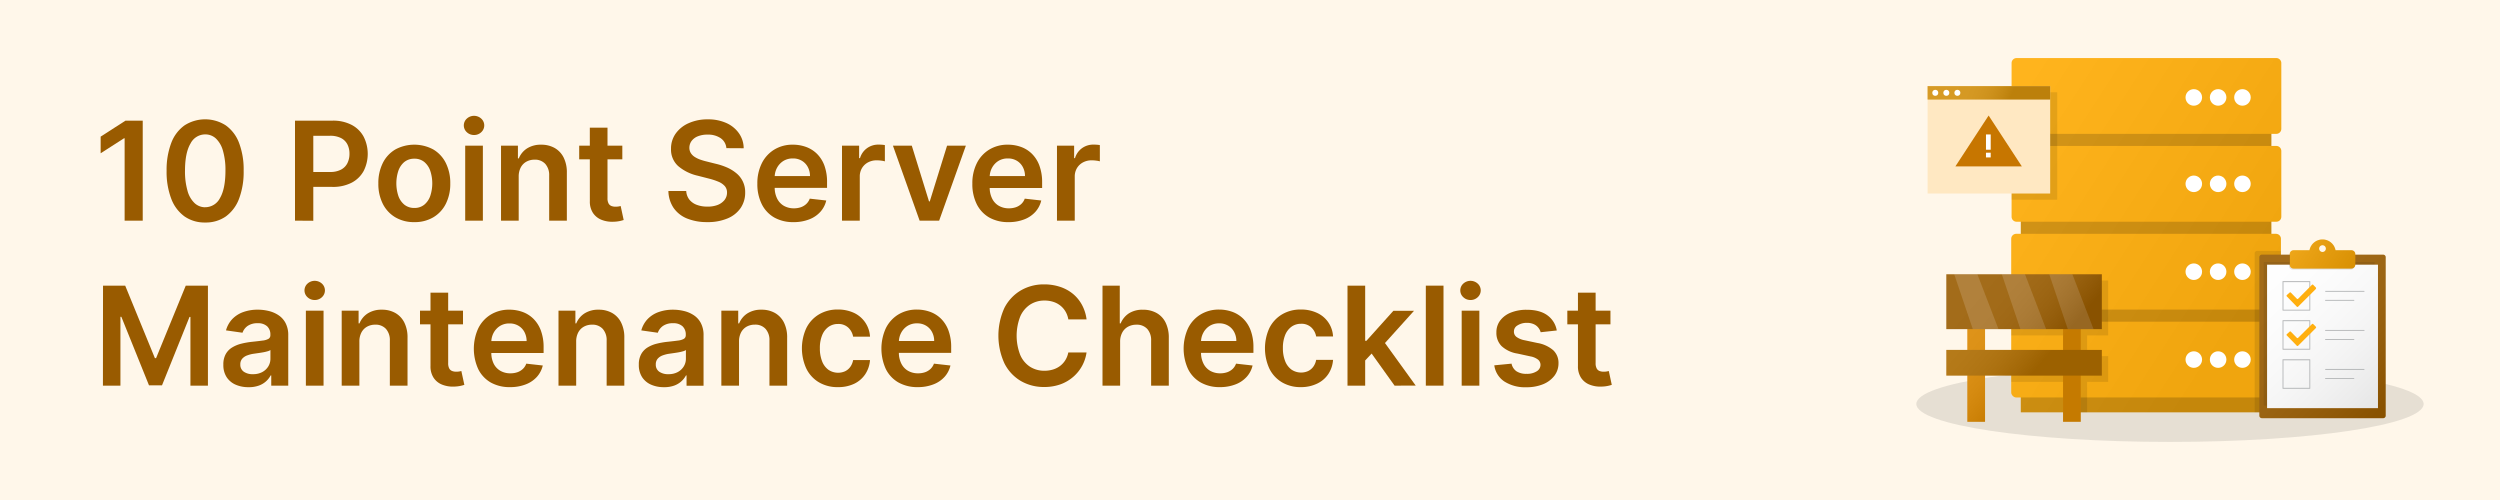 <svg xmlns="http://www.w3.org/2000/svg" xmlns:xlink="http://www.w3.org/1999/xlink" width="1000" height="200" viewBox="0 0 1000 200"><defs><linearGradient id="a" x1="789.22" y1="62.17" x2="895.63" y2="131.01" gradientUnits="userSpaceOnUse"><stop offset="0" stop-color="#fff"/><stop offset="1"/></linearGradient><linearGradient id="b" x1="820.53" y1="13.77" x2="926.94" y2="82.61" xlink:href="#a"/><linearGradient id="c" x1="804.5" y1="38.55" x2="910.91" y2="107.39" xlink:href="#a"/><linearGradient id="d" x1="788.43" y1="63.4" x2="894.84" y2="132.23" xlink:href="#a"/><linearGradient id="e" x1="772.4" y1="88.18" x2="878.81" y2="157.01" xlink:href="#a"/><linearGradient id="f" x1="791.34" y1="120.04" x2="818.38" y2="143.1" gradientUnits="userSpaceOnUse"><stop offset="0" stop-color="#fff"/><stop offset="0.14" stop-color="#fbfbfb"/><stop offset="0.27" stop-color="#f1f1f1"/><stop offset="0.39" stop-color="#dedede"/><stop offset="0.51" stop-color="#c5c5c5"/><stop offset="0.63" stop-color="#a4a4a4"/><stop offset="0.74" stop-color="#7b7b7b"/><stop offset="0.85" stop-color="#4b4b4b"/><stop offset="0.96" stop-color="#141414"/><stop offset="1"/></linearGradient><linearGradient id="g" x1="784.63" y1="32.54" x2="803.59" y2="40.52" xlink:href="#f"/><linearGradient id="h" x1="897.06" y1="102.25" x2="955.14" y2="161" xlink:href="#f"/><linearGradient id="i" x1="917.85" y1="96.79" x2="942.68" y2="112.31" xlink:href="#a"/></defs><rect width="1000" height="200" fill="#fff7ea"/><path d="M57.09,48.26v40H49.85V55.31h-.24l-9.35,6V54.65l9.94-6.39Z" fill="#995b00"/><path d="M82.05,89a13.94,13.94,0,0,1-8.27-2.45,15.37,15.37,0,0,1-5.29-7.09A30.25,30.25,0,0,1,66.64,68.3a30.31,30.31,0,0,1,1.87-11.14,15.16,15.16,0,0,1,5.29-7,15.25,15.25,0,0,1,16.52,0,15.15,15.15,0,0,1,5.3,7A30,30,0,0,1,97.46,68.3a30.33,30.33,0,0,1-1.84,11.2,15.4,15.4,0,0,1-5.29,7.08A13.94,13.94,0,0,1,82.05,89Zm0-6.11A6.63,6.63,0,0,0,88,79.21q2.17-3.7,2.18-10.91a27.4,27.4,0,0,0-1-8,10.66,10.66,0,0,0-2.81-4.89,6.17,6.17,0,0,0-4.3-1.65,6.58,6.58,0,0,0-5.89,3.7Q74,61.16,74,68.3a27.83,27.83,0,0,0,1,8,10.59,10.59,0,0,0,2.8,4.91A6.2,6.2,0,0,0,82.05,82.91Z" fill="#995b00"/><path d="M118,88.26v-40h15A15.92,15.92,0,0,1,140.74,50a11.47,11.47,0,0,1,4.74,4.72,15.21,15.21,0,0,1,0,13.64,11.52,11.52,0,0,1-4.78,4.7,16.24,16.24,0,0,1-7.8,1.7H123V68.79h9a9.1,9.1,0,0,0,4.41-.94,5.88,5.88,0,0,0,2.55-2.58,8.27,8.27,0,0,0,.83-3.77,8.16,8.16,0,0,0-.83-3.75,5.85,5.85,0,0,0-2.56-2.53,9.57,9.57,0,0,0-4.44-.91h-6.64v34Z" fill="#995b00"/><path d="M165.73,88.85a14.53,14.53,0,0,1-7.62-1.94,13.06,13.06,0,0,1-5-5.41,17.64,17.64,0,0,1-1.77-8.12,17.82,17.82,0,0,1,1.77-8.15,13,13,0,0,1,5-5.43,16,16,0,0,1,15.23,0,13,13,0,0,1,5,5.43,17.82,17.82,0,0,1,1.77,8.15,17.64,17.64,0,0,1-1.77,8.12,13.06,13.06,0,0,1-5,5.41A14.5,14.5,0,0,1,165.73,88.85Zm0-5.67a6.07,6.07,0,0,0,4-1.32,7.9,7.9,0,0,0,2.39-3.54,16.06,16.06,0,0,0,0-9.95,8,8,0,0,0-2.39-3.57,6.07,6.07,0,0,0-4-1.32,6.2,6.2,0,0,0-4,1.32,8,8,0,0,0-2.4,3.57,16.06,16.06,0,0,0,0,9.95,7.92,7.92,0,0,0,2.4,3.54A6.2,6.2,0,0,0,165.76,83.18Z" fill="#995b00"/><path d="M189.63,54a4.09,4.09,0,0,1-2.9-1.12,3.66,3.66,0,0,1,0-5.43,4.28,4.28,0,0,1,5.77,0,3.67,3.67,0,0,1,0,5.43A4.06,4.06,0,0,1,189.63,54Zm-3.55,34.26v-30h7.07v30Z" fill="#995b00"/><path d="M207.48,70.68V88.26h-7.07v-30h6.76v5.1h.35a8.55,8.55,0,0,1,3.31-4,10.12,10.12,0,0,1,5.64-1.48,10.67,10.67,0,0,1,5.42,1.33,9,9,0,0,1,3.59,3.85,13.27,13.27,0,0,1,1.26,6.11v19.1h-7.07v-18a6.73,6.73,0,0,0-1.55-4.7,5.51,5.51,0,0,0-4.29-1.7,6.58,6.58,0,0,0-3.29.81A5.68,5.68,0,0,0,208.29,67,7.79,7.79,0,0,0,207.48,70.68Z" fill="#995b00"/><path d="M248.93,58.26v5.47H231.68V58.26Zm-13-7.19H243V79.24a4.37,4.37,0,0,0,.44,2.17,2.22,2.22,0,0,0,1.16,1,4.55,4.55,0,0,0,1.6.27,7.68,7.68,0,0,0,1.22-.09l.85-.18L249.47,88a16.14,16.14,0,0,1-1.61.43,14.24,14.24,0,0,1-2.55.27,11.48,11.48,0,0,1-4.78-.81,7.32,7.32,0,0,1-3.37-2.76,8.23,8.23,0,0,1-1.22-4.69Z" fill="#995b00"/><path d="M290.55,59.26a5.34,5.34,0,0,0-2.3-4A8.89,8.89,0,0,0,283,53.85a9.92,9.92,0,0,0-3.89.68,5.71,5.71,0,0,0-2.48,1.86,4.57,4.57,0,0,0-.88,2.67,4,4,0,0,0,.58,2.17,5,5,0,0,0,1.57,1.55,11,11,0,0,0,2.21,1.07c.8.28,1.62.52,2.44.72l3.75.94a25.84,25.84,0,0,1,4.36,1.42,15.62,15.62,0,0,1,3.77,2.27A9.65,9.65,0,0,1,298.07,77a10.79,10.79,0,0,1-1.8,6.18,11.75,11.75,0,0,1-5.19,4.16,20.14,20.14,0,0,1-8.19,1.5,20.85,20.85,0,0,1-8.1-1.45,12,12,0,0,1-5.35-4.22,12.52,12.52,0,0,1-2.08-6.76h7.13a6.12,6.12,0,0,0,1.29,3.48,6.82,6.82,0,0,0,3,2.07,11.51,11.51,0,0,0,4.09.68A11,11,0,0,0,287,82a6.64,6.64,0,0,0,2.81-2,4.78,4.78,0,0,0,1-3,3.86,3.86,0,0,0-.92-2.59,7,7,0,0,0-2.51-1.72,25.89,25.89,0,0,0-3.76-1.24l-4.55-1.17a18.19,18.19,0,0,1-7.8-3.85,8.85,8.85,0,0,1-2.86-6.89,10.28,10.28,0,0,1,1.92-6.19,12.59,12.59,0,0,1,5.25-4.13,18.22,18.22,0,0,1,7.52-1.48,17.69,17.69,0,0,1,7.47,1.48,12.19,12.19,0,0,1,5,4.08,10.43,10.43,0,0,1,1.9,6Z" fill="#995b00"/><path d="M317.48,88.85A15.28,15.28,0,0,1,309.7,87a12.63,12.63,0,0,1-5-5.35,17.89,17.89,0,0,1-1.76-8.17,17.84,17.84,0,0,1,1.77-8.14,13.33,13.33,0,0,1,4.95-5.47,13.93,13.93,0,0,1,7.48-2,15.38,15.38,0,0,1,5.24.89,12.1,12.1,0,0,1,4.38,2.74,12.93,12.93,0,0,1,3,4.72A19.07,19.07,0,0,1,330.82,73v2.16H306.23V70.43H324a7.52,7.52,0,0,0-.88-3.62,6.35,6.35,0,0,0-2.39-2.51,6.72,6.72,0,0,0-3.56-.92,7,7,0,0,0-3.81,1,7.29,7.29,0,0,0-2.55,2.74,7.75,7.75,0,0,0-.93,3.7V75a9.68,9.68,0,0,0,1,4.48,6.82,6.82,0,0,0,2.67,2.85,8,8,0,0,0,4,1,8.42,8.42,0,0,0,2.79-.44,6.1,6.1,0,0,0,2.17-1.3,5.52,5.52,0,0,0,1.39-2.13l6.6.74a10.21,10.21,0,0,1-2.38,4.56,11.47,11.47,0,0,1-4.46,3A16.91,16.91,0,0,1,317.48,88.85Z" fill="#995b00"/><path d="M336.8,88.26v-30h6.85v5H344a7.49,7.49,0,0,1,2.83-4,7.68,7.68,0,0,1,4.58-1.42c.39,0,.83,0,1.32.05a8.63,8.63,0,0,1,1.22.15v6.5a8,8,0,0,0-1.42-.28,13.47,13.47,0,0,0-1.87-.13,7.19,7.19,0,0,0-3.46.83,6.18,6.18,0,0,0-2.41,2.29,6.43,6.43,0,0,0-.88,3.38V88.26Z" fill="#995b00"/><path d="M386.35,58.26l-10.69,30h-7.81l-10.68-30h7.54l6.89,22.29h.31l6.92-22.29Z" fill="#995b00"/><path d="M403.48,88.85A15.31,15.31,0,0,1,395.69,87a12.69,12.69,0,0,1-5-5.35,17.89,17.89,0,0,1-1.75-8.17,17.84,17.84,0,0,1,1.76-8.14,13.33,13.33,0,0,1,4.95-5.47,14,14,0,0,1,7.49-2,15.46,15.46,0,0,1,5.24.89,12,12,0,0,1,4.37,2.74,12.93,12.93,0,0,1,3,4.72,19.06,19.06,0,0,1,1.1,6.81v2.16H392.23V70.43H410a7.63,7.63,0,0,0-.88-3.62,6.35,6.35,0,0,0-2.39-2.51,6.76,6.76,0,0,0-3.57-.92,7,7,0,0,0-3.81,1,7.26,7.26,0,0,0-2.54,2.74,7.75,7.75,0,0,0-.93,3.7V75a9.68,9.68,0,0,0,1,4.48,6.7,6.7,0,0,0,2.67,2.85,7.93,7.93,0,0,0,4,1,8.52,8.52,0,0,0,2.8-.44,6.19,6.19,0,0,0,2.17-1.3,5.39,5.39,0,0,0,1.38-2.13l6.6.74a10.19,10.19,0,0,1-2.37,4.56,11.54,11.54,0,0,1-4.46,3A16.91,16.91,0,0,1,403.48,88.85Z" fill="#995b00"/><path d="M422.79,88.26v-30h6.86v5H430a7.53,7.53,0,0,1,2.82-4,7.7,7.7,0,0,1,4.58-1.42c.39,0,.83,0,1.32.05a8.26,8.26,0,0,1,1.22.15v6.5a7.8,7.8,0,0,0-1.41-.28,13.58,13.58,0,0,0-1.87-.13,7.23,7.23,0,0,0-3.47.83,6.25,6.25,0,0,0-2.41,2.29,6.52,6.52,0,0,0-.88,3.38V88.26Z" fill="#995b00"/><path d="M41.21,114.26h8.87l11.88,29h.47l11.87-29h8.87v40h-7V126.78h-.37l-11,27.36h-5.2L48.54,126.72h-.37v27.54h-7Z" fill="#995b00"/><path d="M99.38,154.87a12.43,12.43,0,0,1-5.13-1,8.21,8.21,0,0,1-3.59-3,8.84,8.84,0,0,1-1.32-5,8.42,8.42,0,0,1,.94-4.2A7.15,7.15,0,0,1,92.84,139a13.06,13.06,0,0,1,3.66-1.52,31.63,31.63,0,0,1,4.23-.75c1.75-.18,3.18-.35,4.27-.5a6.25,6.25,0,0,0,2.4-.7,1.65,1.65,0,0,0,.75-1.49v-.12a4.45,4.45,0,0,0-1.31-3.42,5.34,5.34,0,0,0-3.77-1.21A6.75,6.75,0,0,0,99,130.41a5.61,5.61,0,0,0-2,2.68l-6.6-.94a10.69,10.69,0,0,1,2.57-4.58,11.43,11.43,0,0,1,4.4-2.77,16.9,16.9,0,0,1,5.74-.93,18.62,18.62,0,0,1,4.32.51,12.13,12.13,0,0,1,3.92,1.67,8.46,8.46,0,0,1,2.86,3.15,10.25,10.25,0,0,1,1.09,5v20.08h-6.8v-4.12h-.23a8.59,8.59,0,0,1-4.72,4.07A11.58,11.58,0,0,1,99.38,154.87Zm1.83-5.2a7.63,7.63,0,0,0,3.7-.85,6.26,6.26,0,0,0,2.41-2.26,5.86,5.86,0,0,0,.85-3.06V140a3.25,3.25,0,0,1-1.13.51,15.88,15.88,0,0,1-1.76.41c-.65.12-1.3.22-1.94.31l-1.66.24a12.47,12.47,0,0,0-2.83.7,4.79,4.79,0,0,0-2,1.36,3.38,3.38,0,0,0-.72,2.24,3.34,3.34,0,0,0,1.42,2.94A6.15,6.15,0,0,0,101.21,149.67Z" fill="#995b00"/><path d="M125.9,120a4.09,4.09,0,0,1-2.9-1.12,3.66,3.66,0,0,1,0-5.43,4.28,4.28,0,0,1,5.77,0,3.67,3.67,0,0,1,0,5.43A4.06,4.06,0,0,1,125.9,120Zm-3.55,34.26v-30h7.07v30Z" fill="#995b00"/><path d="M143.75,136.68v17.58h-7.07v-30h6.76v5.1h.35a8.61,8.61,0,0,1,3.31-4,10.12,10.12,0,0,1,5.64-1.48,10.65,10.65,0,0,1,5.42,1.33,9,9,0,0,1,3.59,3.85,13.27,13.27,0,0,1,1.26,6.11v19.1h-7.07v-18a6.73,6.73,0,0,0-1.55-4.7,5.51,5.51,0,0,0-4.29-1.7,6.58,6.58,0,0,0-3.29.81,5.68,5.68,0,0,0-2.25,2.33A7.79,7.79,0,0,0,143.75,136.68Z" fill="#995b00"/><path d="M185.2,124.26v5.47H168v-5.47Zm-13-7.19h7.07v28.17a4.37,4.37,0,0,0,.44,2.17,2.22,2.22,0,0,0,1.16,1,4.55,4.55,0,0,0,1.6.27,7.81,7.81,0,0,0,1.23-.09l.84-.18,1.2,5.53c-.38.13-.92.27-1.62.43a14.22,14.22,0,0,1-2.54.27,11.5,11.5,0,0,1-4.79-.81,7.32,7.32,0,0,1-3.37-2.76,8.23,8.23,0,0,1-1.22-4.69Z" fill="#995b00"/><path d="M204.08,154.85A15.3,15.3,0,0,1,196.3,153a12.63,12.63,0,0,1-5-5.35,19.72,19.72,0,0,1,0-16.31,13.33,13.33,0,0,1,4.95-5.47,14,14,0,0,1,7.48-2,15.48,15.48,0,0,1,5.25.89,12.06,12.06,0,0,1,4.37,2.74,12.93,12.93,0,0,1,3,4.72,19.07,19.07,0,0,1,1.09,6.81v2.16H192.83v-4.76h17.82a7.75,7.75,0,0,0-.88-3.62,6.35,6.35,0,0,0-2.39-2.51,6.76,6.76,0,0,0-3.57-.92,7,7,0,0,0-3.81,1,7.37,7.37,0,0,0-2.55,2.74,7.86,7.86,0,0,0-.92,3.7V141a9.81,9.81,0,0,0,.95,4.48,6.78,6.78,0,0,0,2.68,2.85,7.91,7.91,0,0,0,4,1,8.52,8.52,0,0,0,2.8-.44,6.06,6.06,0,0,0,2.16-1.3,5.3,5.3,0,0,0,1.39-2.13l6.6.74a10.3,10.3,0,0,1-2.37,4.56,11.54,11.54,0,0,1-4.46,3A16.93,16.93,0,0,1,204.08,154.85Z" fill="#995b00"/><path d="M230.47,136.68v17.58H223.4v-30h6.76v5.1h.35a8.55,8.55,0,0,1,3.31-4,10.12,10.12,0,0,1,5.64-1.48,10.67,10.67,0,0,1,5.42,1.33,9,9,0,0,1,3.59,3.85,13.27,13.27,0,0,1,1.26,6.11v19.1h-7.07v-18a6.73,6.73,0,0,0-1.55-4.7,5.51,5.51,0,0,0-4.29-1.7,6.58,6.58,0,0,0-3.29.81,5.68,5.68,0,0,0-2.25,2.33A7.79,7.79,0,0,0,230.47,136.68Z" fill="#995b00"/><path d="M265.57,154.87a12.43,12.43,0,0,1-5.13-1,8.21,8.21,0,0,1-3.59-3,8.84,8.84,0,0,1-1.32-5,8.42,8.42,0,0,1,.94-4.2A7.23,7.23,0,0,1,259,139a13.06,13.06,0,0,1,3.66-1.52,31.63,31.63,0,0,1,4.23-.75c1.75-.18,3.18-.35,4.27-.5a6.25,6.25,0,0,0,2.4-.7,1.65,1.65,0,0,0,.75-1.49v-.12a4.45,4.45,0,0,0-1.31-3.42,5.34,5.34,0,0,0-3.77-1.21,6.75,6.75,0,0,0-4.11,1.13,5.61,5.61,0,0,0-2,2.68l-6.6-.94a10.69,10.69,0,0,1,2.57-4.58,11.43,11.43,0,0,1,4.4-2.77,16.9,16.9,0,0,1,5.74-.93,18.62,18.62,0,0,1,4.32.51,12.13,12.13,0,0,1,3.92,1.67,8.46,8.46,0,0,1,2.86,3.15,10.25,10.25,0,0,1,1.09,5v20.08h-6.8v-4.12h-.23a8.59,8.59,0,0,1-4.72,4.07A11.54,11.54,0,0,1,265.57,154.87Zm1.83-5.2a7.63,7.63,0,0,0,3.7-.85,6.26,6.26,0,0,0,2.41-2.26,5.86,5.86,0,0,0,.85-3.06V140a3.25,3.25,0,0,1-1.13.51,15.88,15.88,0,0,1-1.76.41c-.65.12-1.3.22-1.94.31l-1.66.24a12.6,12.6,0,0,0-2.83.7,4.79,4.79,0,0,0-2,1.36,3.38,3.38,0,0,0-.72,2.24,3.34,3.34,0,0,0,1.42,2.94A6.15,6.15,0,0,0,267.4,149.67Z" fill="#995b00"/><path d="M295.61,136.68v17.58h-7.07v-30h6.75v5.1h.36a8.55,8.55,0,0,1,3.31-4,10.06,10.06,0,0,1,5.63-1.48A10.65,10.65,0,0,1,310,125.2a9.07,9.07,0,0,1,3.6,3.85,13.27,13.27,0,0,1,1.26,6.11v19.1h-7.08v-18a6.68,6.68,0,0,0-1.55-4.7,5.47,5.47,0,0,0-4.28-1.7,6.61,6.61,0,0,0-3.3.81,5.72,5.72,0,0,0-2.24,2.33A7.79,7.79,0,0,0,295.61,136.68Z" fill="#995b00"/><path d="M335.16,154.85a14.4,14.4,0,0,1-7.71-2,13,13,0,0,1-4.94-5.46,19.46,19.46,0,0,1,0-16.11,13.17,13.17,0,0,1,5-5.47,14.3,14.3,0,0,1,7.61-2,15,15,0,0,1,6.47,1.34A11.19,11.19,0,0,1,346.1,129a11.32,11.32,0,0,1,1.91,5.67h-6.76a6.53,6.53,0,0,0-1.94-3.62,5.7,5.7,0,0,0-4.09-1.46,6.44,6.44,0,0,0-3.81,1.16,7.48,7.48,0,0,0-2.55,3.33,13.36,13.36,0,0,0-.91,5.2,13.84,13.84,0,0,0,.9,5.26,7.57,7.57,0,0,0,2.53,3.38,6.88,6.88,0,0,0,6.64.59,5.51,5.51,0,0,0,2.08-1.73,6.65,6.65,0,0,0,1.15-2.75H348a11.72,11.72,0,0,1-1.88,5.63,11.05,11.05,0,0,1-4.41,3.83A14.64,14.64,0,0,1,335.16,154.85Z" fill="#995b00"/><path d="M367.11,154.85a15.28,15.28,0,0,1-7.78-1.89,12.63,12.63,0,0,1-5-5.35,19.72,19.72,0,0,1,0-16.31,13.33,13.33,0,0,1,4.95-5.47,14,14,0,0,1,7.48-2,15.38,15.38,0,0,1,5.24.89,12.1,12.1,0,0,1,4.38,2.74,12.93,12.93,0,0,1,3,4.72,19.07,19.07,0,0,1,1.09,6.81v2.16H355.86v-4.76h17.81a7.52,7.52,0,0,0-.88-3.62,6.35,6.35,0,0,0-2.39-2.51,6.72,6.72,0,0,0-3.56-.92,7,7,0,0,0-3.81,1,7.37,7.37,0,0,0-2.55,2.74,8,8,0,0,0-.93,3.7V141a9.68,9.68,0,0,0,1,4.48,6.78,6.78,0,0,0,2.68,2.85,7.88,7.88,0,0,0,4,1,8.42,8.42,0,0,0,2.79-.44,6.1,6.1,0,0,0,2.17-1.3,5.52,5.52,0,0,0,1.39-2.13l6.6.74a10.3,10.3,0,0,1-2.37,4.56,11.58,11.58,0,0,1-4.47,3A16.91,16.91,0,0,1,367.11,154.85Z" fill="#995b00"/><path d="M434.63,127.76h-7.3a9.24,9.24,0,0,0-1.16-3.2,8.5,8.5,0,0,0-2.09-2.37,8.81,8.81,0,0,0-2.84-1.47,11.16,11.16,0,0,0-3.43-.5,10.39,10.39,0,0,0-5.78,1.63,10.82,10.82,0,0,0-3.94,4.76,21.3,21.3,0,0,0,0,15.37,10.63,10.63,0,0,0,3.94,4.73,10.51,10.51,0,0,0,5.75,1.59,11.44,11.44,0,0,0,3.37-.48,9.1,9.1,0,0,0,2.84-1.41,8.69,8.69,0,0,0,2.12-2.31,9,9,0,0,0,1.21-3.12l7.3,0a15.84,15.84,0,0,1-5.31,9.75,16.12,16.12,0,0,1-5.12,3,18.9,18.9,0,0,1-6.5,1.07,18.26,18.26,0,0,1-9.42-2.44,17,17,0,0,1-6.52-7.06,26.76,26.76,0,0,1,0-22.11,17.18,17.18,0,0,1,6.54-7,18.2,18.2,0,0,1,9.38-2.44,20.1,20.1,0,0,1,6.21.94A16,16,0,0,1,429,117.4a14.84,14.84,0,0,1,3.71,4.41A16.65,16.65,0,0,1,434.63,127.76Z" fill="#995b00"/><path d="M448.05,136.68v17.58H441v-40h6.91v15.1h.35a8.87,8.87,0,0,1,3.27-4,10.06,10.06,0,0,1,5.66-1.47,11,11,0,0,1,5.45,1.31,8.85,8.85,0,0,1,3.6,3.83,13.51,13.51,0,0,1,1.28,6.15v19.1h-7.07v-18a6.7,6.7,0,0,0-1.55-4.71,5.61,5.61,0,0,0-4.35-1.69,6.86,6.86,0,0,0-3.35.81,5.74,5.74,0,0,0-2.3,2.33A7.56,7.56,0,0,0,448.05,136.68Z" fill="#995b00"/><path d="M488,154.85a15.28,15.28,0,0,1-7.78-1.89,12.57,12.57,0,0,1-5-5.35,19.72,19.72,0,0,1,0-16.31,13.26,13.26,0,0,1,4.95-5.47,13.93,13.93,0,0,1,7.48-2,15.38,15.38,0,0,1,5.24.89,12.1,12.1,0,0,1,4.38,2.74,12.78,12.78,0,0,1,3,4.72,19.06,19.06,0,0,1,1.1,6.81v2.16H476.72v-4.76h17.81a7.52,7.52,0,0,0-.88-3.62,6.35,6.35,0,0,0-2.39-2.51,6.72,6.72,0,0,0-3.56-.92,7,7,0,0,0-3.81,1,7.21,7.21,0,0,0-2.55,2.74,7.75,7.75,0,0,0-.93,3.7V141a9.68,9.68,0,0,0,1,4.48,6.82,6.82,0,0,0,2.67,2.85,8,8,0,0,0,4,1,8.42,8.42,0,0,0,2.79-.44,6.1,6.1,0,0,0,2.17-1.3,5.39,5.39,0,0,0,1.38-2.13l6.61.74a10.21,10.21,0,0,1-2.38,4.56,11.47,11.47,0,0,1-4.46,3A16.91,16.91,0,0,1,488,154.85Z" fill="#995b00"/><path d="M520.37,154.85a14.39,14.39,0,0,1-7.7-2,13,13,0,0,1-4.95-5.46,19.57,19.57,0,0,1,0-16.11,13.24,13.24,0,0,1,5-5.47,14.32,14.32,0,0,1,7.61-2,15,15,0,0,1,6.48,1.34,10.94,10.94,0,0,1,6.41,9.44h-6.76a6.53,6.53,0,0,0-1.94-3.62,5.69,5.69,0,0,0-4.09-1.46,6.44,6.44,0,0,0-3.81,1.16,7.63,7.63,0,0,0-2.55,3.33,13.55,13.55,0,0,0-.91,5.2,13.84,13.84,0,0,0,.9,5.26,7.57,7.57,0,0,0,2.53,3.38,6.88,6.88,0,0,0,6.64.59,5.51,5.51,0,0,0,2.08-1.73,6.52,6.52,0,0,0,1.15-2.75h6.76a11.71,11.71,0,0,1-1.87,5.63,11,11,0,0,1-4.42,3.83A14.64,14.64,0,0,1,520.37,154.85Z" fill="#995b00"/><path d="M539,154.26v-40h7.07v40Zm6.45-9.41,0-8.54h1.13l10.78-12h8.26L552.38,139h-1.46Zm12.38,9.41-9.76-13.65,4.76-5,13.46,18.63Z" fill="#995b00"/><path d="M577.4,114.26v40h-7.07v-40Z" fill="#995b00"/><path d="M588.22,120a4.09,4.09,0,0,1-2.9-1.12,3.66,3.66,0,0,1,0-5.43,4.28,4.28,0,0,1,5.77,0,3.67,3.67,0,0,1,0,5.43A4.06,4.06,0,0,1,588.22,120Zm-3.55,34.26v-30h7.07v30Z" fill="#995b00"/><path d="M622.71,132.19l-6.44.7a5.18,5.18,0,0,0-.95-1.83,4.74,4.74,0,0,0-1.81-1.39,6.55,6.55,0,0,0-2.77-.53,6.72,6.72,0,0,0-3.7,1,2.78,2.78,0,0,0-1.47,2.48,2.59,2.59,0,0,0,1,2.13,8,8,0,0,0,3.27,1.35l5.12,1.09a13,13,0,0,1,6.34,2.91,6.94,6.94,0,0,1,2.1,5.22,8.19,8.19,0,0,1-1.65,5,10.84,10.84,0,0,1-4.52,3.37,17.21,17.21,0,0,1-6.64,1.21,15.36,15.36,0,0,1-8.87-2.32,9.22,9.22,0,0,1-4-6.45l6.9-.67a4.86,4.86,0,0,0,2,3.07,7,7,0,0,0,4,1,7.11,7.11,0,0,0,4.05-1,3,3,0,0,0,1.53-2.56,2.69,2.69,0,0,0-1-2.13,7.07,7.07,0,0,0-3.06-1.29L607,141.43a12.07,12.07,0,0,1-6.38-3,7.41,7.41,0,0,1-2.06-5.42,7.72,7.72,0,0,1,1.52-4.81,9.89,9.89,0,0,1,4.28-3.17,16.56,16.56,0,0,1,6.33-1.12q5.28,0,8.31,2.25A9.41,9.41,0,0,1,622.71,132.19Z" fill="#995b00"/><path d="M644.18,124.26v5.47H626.93v-5.47Zm-13-7.19h7.07v28.17a4.37,4.37,0,0,0,.44,2.17,2.22,2.22,0,0,0,1.16,1,4.55,4.55,0,0,0,1.6.27,7.59,7.59,0,0,0,1.22-.09l.85-.18,1.19,5.53a16.14,16.14,0,0,1-1.61.43,14.24,14.24,0,0,1-2.55.27,11.48,11.48,0,0,1-4.78-.81,7.32,7.32,0,0,1-3.37-2.76,8.23,8.23,0,0,1-1.22-4.69Z" fill="#995b00"/><ellipse cx="867.99" cy="161.59" rx="101.46" ry="15.18" opacity="0.1" style="isolation:isolate"/><rect x="808.32" y="48.96" width="100.23" height="115.97" fill="#d18f0c"/><path d="M912.52,25.23V51.54a2,2,0,0,1-2,2H806.64a2,2,0,0,1-2-2V25.23a2,2,0,0,1,2-2H910.52A2,2,0,0,1,912.52,25.23Z" fill="#ffaf0f"/><path d="M912.52,60.38V86.69a2,2,0,0,1-2,2H806.64a2,2,0,0,1-2-2V60.38a2,2,0,0,1,2-2H910.52A2,2,0,0,1,912.52,60.38Z" fill="#ffaf0f"/><path d="M912.37,95.53v26.31a2,2,0,0,1-2,2H806.49a2,2,0,0,1-2-2V95.53a2,2,0,0,1,2-2H910.37A2,2,0,0,1,912.37,95.53Z" fill="#ffaf0f"/><rect x="804.49" y="128.68" width="107.88" height="30.31" rx="2" fill="#ffaf0f"/><g opacity="0.06"><rect x="808.32" y="48.96" width="100.23" height="115.97" fill="url(#a)"/><path d="M912.52,25.23V51.54a2,2,0,0,1-2,2H806.64a2,2,0,0,1-2-2V25.23a2,2,0,0,1,2-2H910.52A2,2,0,0,1,912.52,25.23Z" fill="url(#b)"/><path d="M912.52,60.38V86.69a2,2,0,0,1-2,2H806.64a2,2,0,0,1-2-2V60.38a2,2,0,0,1,2-2H910.52A2,2,0,0,1,912.52,60.38Z" fill="url(#c)"/><path d="M912.37,95.53v26.31a2,2,0,0,1-2,2H806.49a2,2,0,0,1-2-2V95.53a2,2,0,0,1,2-2H910.37A2,2,0,0,1,912.37,95.53Z" fill="url(#d)"/><rect x="804.49" y="128.68" width="107.88" height="30.31" rx="2" fill="url(#e)"/></g><circle cx="896.98" cy="38.97" r="3.31" fill="#fff"/><circle cx="887.25" cy="38.97" r="3.31" fill="#fff" style="isolation:isolate"/><circle cx="877.52" cy="38.97" r="3.31" fill="#fff" style="isolation:isolate"/><circle cx="896.98" cy="73.53" r="3.31" fill="#fff"/><circle cx="887.25" cy="73.53" r="3.31" fill="#fff" style="isolation:isolate"/><circle cx="877.52" cy="73.53" r="3.31" fill="#fff" style="isolation:isolate"/><circle cx="896.98" cy="108.68" r="3.31" fill="#fff"/><circle cx="887.25" cy="108.68" r="3.31" fill="#fff" style="isolation:isolate"/><circle cx="877.52" cy="108.68" r="3.31" fill="#fff" style="isolation:isolate"/><circle cx="896.98" cy="143.83" r="3.31" fill="#fff"/><circle cx="887.25" cy="143.83" r="3.31" fill="#fff" style="isolation:isolate"/><circle cx="877.52" cy="143.83" r="3.31" fill="#fff" style="isolation:isolate"/><path d="M804.49,112.21v9.63a2,2,0,0,0,2,2h1.83v4.84h-1.83a2,2,0,0,0-2,2v3.47h23.27v8.31H804.49v10.29h23.27v12.18h7.09V152.75h8.42V142.46h-8.42v-8.31h8.42V112.21Z" opacity="0.1"/><rect x="786.93" y="128.6" width="7.09" height="40.12" fill="#db8800"/><rect x="825.22" y="128.6" width="7.09" height="40.12" fill="#db8800"/><rect x="778.53" y="109.71" width="62.2" height="21.94" fill="#995b00"/><g opacity="0.15"><polygon points="781.69 109.71 789.12 131.65 799.4 131.65 790.95 109.71 781.69 109.71" fill="#fff"/><polygon points="800.73 109.71 808.16 131.65 818.44 131.65 809.99 109.71 800.73 109.71" fill="#fff"/><polygon points="819.7 109.71 827.13 131.65 837.42 131.65 828.96 109.71 819.7 109.71" fill="#fff"/></g><rect x="778.53" y="139.96" width="62.2" height="10.29" fill="#ae6c00"/><path d="M837.42,131.65h3.31V109.71h-62.2v21.94h8.4V140h-8.4v10.29h8.4v18.47H794V150.25h31.21v18.47h7.09V150.25h8.42V140h-8.42v-8.31ZM794,140v-8.31h31.21V140Z" opacity="0.1" fill="url(#f)"/><path d="M822.89,36.9v43H804.64V60.38a2,2,0,0,1,2-2h1.68V53.54h-1.68a2,2,0,0,1-2-2V36.9Z" opacity="0.1"/><rect x="771.04" y="34.45" width="49.03" height="42.96" fill="#ffe8c2"/><rect x="771.04" y="34.45" width="49.03" height="5.37" fill="#d18f0c"/><rect x="771.04" y="34.45" width="49.03" height="5.37" opacity="0.1" fill="url(#g)"/><polygon points="795.45 46.21 782.16 66.55 795.45 66.55 808.73 66.55 795.45 46.21" fill="#c77600"/><rect x="794.39" y="53.78" width="1.89" height="6.11" fill="#fff"/><rect x="794.39" y="61.08" width="1.89" height="1.89" fill="#fff"/><circle cx="774.11" cy="37.13" r="1.2" fill="#fff"/><circle cx="778.53" cy="37.13" r="1.2" fill="#fff"/><circle cx="782.95" cy="37.13" r="1.2" fill="#fff"/><path d="M910.37,123.84a2,2,0,0,0,2-2V100.35h-9.5a1,1,0,0,0-1,1v63.4a1.1,1.1,0,0,0,0,.18h6.67V159h1.82a2,2,0,0,0,2-2V130.68a2,2,0,0,0-2-2h-1.82v-4.84Z" opacity="0.1"/><path d="M954.28,102.87v63.4a1,1,0,0,1-1,1H904.74a1,1,0,0,1-1-1v-63.4a1,1,0,0,1,1-1h48.54A1,1,0,0,1,954.28,102.87Z" fill="#995b00"/><rect x="905.48" y="104.81" width="44.36" height="57.39" opacity="0.1"/><rect x="906.83" y="105.87" width="44.36" height="57.39" fill="#fff"/><path d="M954.28,102.87v63.4a1,1,0,0,1-1,1H904.74a1,1,0,0,1-1-1v-63.4a1,1,0,0,1,1-1h48.54A1,1,0,0,1,954.28,102.87Z" opacity="0.1" fill="url(#h)"/><path d="M941.76,101.87H915.58a1.23,1.23,0,0,0,0,.19v4.29a1.54,1.54,0,0,0,1.53,1.53h23.19a1.54,1.54,0,0,0,1.5-1.53v-4.29A1.11,1.11,0,0,0,941.76,101.87Z" opacity="0.1"/><path d="M940.6,100.09h-6.38a5.31,5.31,0,0,0-10.43,0h-6.36a1.54,1.54,0,0,0-1.53,1.53v4.28a1.54,1.54,0,0,0,1.53,1.53h23.19a1.54,1.54,0,0,0,1.5-1.53v-4.28A1.54,1.54,0,0,0,940.6,100.09Zm-11.59.7a1.35,1.35,0,1,1,1.34-1.35A1.35,1.35,0,0,1,929,100.79Z" fill="#ed9d00"/><path d="M940.6,100.09h-6.38a5.31,5.31,0,0,0-10.43,0h-6.36a1.54,1.54,0,0,0-1.53,1.53v4.28a1.54,1.54,0,0,0,1.53,1.53h23.19a1.54,1.54,0,0,0,1.5-1.53v-4.28A1.54,1.54,0,0,0,940.6,100.09Zm-11.59.7a1.35,1.35,0,1,1,1.34-1.35A1.35,1.35,0,0,1,929,100.79Z" opacity="0.1" fill="url(#i)"/><path d="M923.92,124.28H913.21a.22.22,0,0,1-.21-.21V112.62a.2.2,0,0,1,.21-.2h10.71a.2.2,0,0,1,.2.2v11.45A.21.21,0,0,1,923.92,124.28Zm-10.52-.42h10.32v-11H913.4Z" fill="#babcbd"/><path d="M945.62,116.75H930.23a.21.21,0,0,1,0-.41h15.39a.2.2,0,0,1,.17.24A.19.19,0,0,1,945.62,116.75Z" fill="#babcbd"/><path d="M941.52,120.35H930.23a.2.2,0,0,1-.2-.2h0a.2.2,0,0,1,.2-.2h11.29a.2.2,0,0,1,.21.2A.21.21,0,0,1,941.52,120.35Z" fill="#babcbd"/><path d="M923.92,139.91H913.21a.22.22,0,0,1-.21-.21V128.26a.21.21,0,0,1,.21-.21h10.71a.2.2,0,0,1,.2.2h0V139.7A.21.21,0,0,1,923.92,139.91Zm-10.52-.42h10.32v-11H913.4Z" fill="#babcbd"/><path d="M945.62,132.38H930.23a.2.2,0,0,1-.2-.2.2.2,0,0,1,.2-.21h15.39a.2.2,0,0,1,.2.21A.2.2,0,0,1,945.62,132.38Z" fill="#babcbd"/><path d="M941.52,136H930.23a.2.2,0,0,1-.2-.2.19.19,0,0,1,.19-.21h11.3a.21.21,0,0,1,.21.21A.2.2,0,0,1,941.52,136Z" fill="#babcbd"/><path d="M923.92,155.54H913.21a.21.21,0,0,1-.21-.21V143.87a.2.2,0,0,1,.21-.2h10.71a.2.2,0,0,1,.2.2v11.45a.2.2,0,0,1-.19.22Zm-10.52-.41h10.32v-11H913.4Z" fill="#babcbd"/><path d="M945.62,148H930.23a.22.22,0,0,1-.18-.24.24.24,0,0,1,.18-.18h15.39a.21.21,0,0,1,.17.24A.2.2,0,0,1,945.62,148Z" fill="#babcbd"/><path d="M941.52,151.61H930.23a.19.19,0,0,1-.2-.19h0a.2.2,0,0,1,.2-.21h11.29a.21.21,0,0,1,.21.21A.2.2,0,0,1,941.52,151.61Z" fill="#babcbd"/><path d="M926.43,115.42a2.61,2.61,0,0,1-.19.27l-6.93,6.91a.38.38,0,0,1-.65,0q-1.95-2-3.89-4a.39.39,0,0,1-.08-.54l.1-.09,1-.89a.37.37,0,0,1,.51-.07.23.23,0,0,1,.07.07l2.3,2.34c.25.25.43.25.66,0L924.7,114a.38.38,0,0,1,.64,0c.3.31.61.61.9.9a2.35,2.35,0,0,1,.19.25Z" fill="#ffaf0f"/><path d="M926.43,131.05a1.85,1.85,0,0,1-.19.27l-6.93,6.91a.39.39,0,0,1-.53.13.49.49,0,0,1-.12-.13c-1.3-1.34-2.6-2.68-3.89-4a.38.38,0,0,1-.08-.53.28.28,0,0,1,.1-.09l1-.9a.37.37,0,0,1,.52-.06l.06.06,2.3,2.35c.25.24.43.25.66,0l5.39-5.35a.39.39,0,0,1,.53-.12.43.43,0,0,1,.11.12l.9.89a2.48,2.48,0,0,1,.19.26Z" fill="#ffaf0f"/></svg>